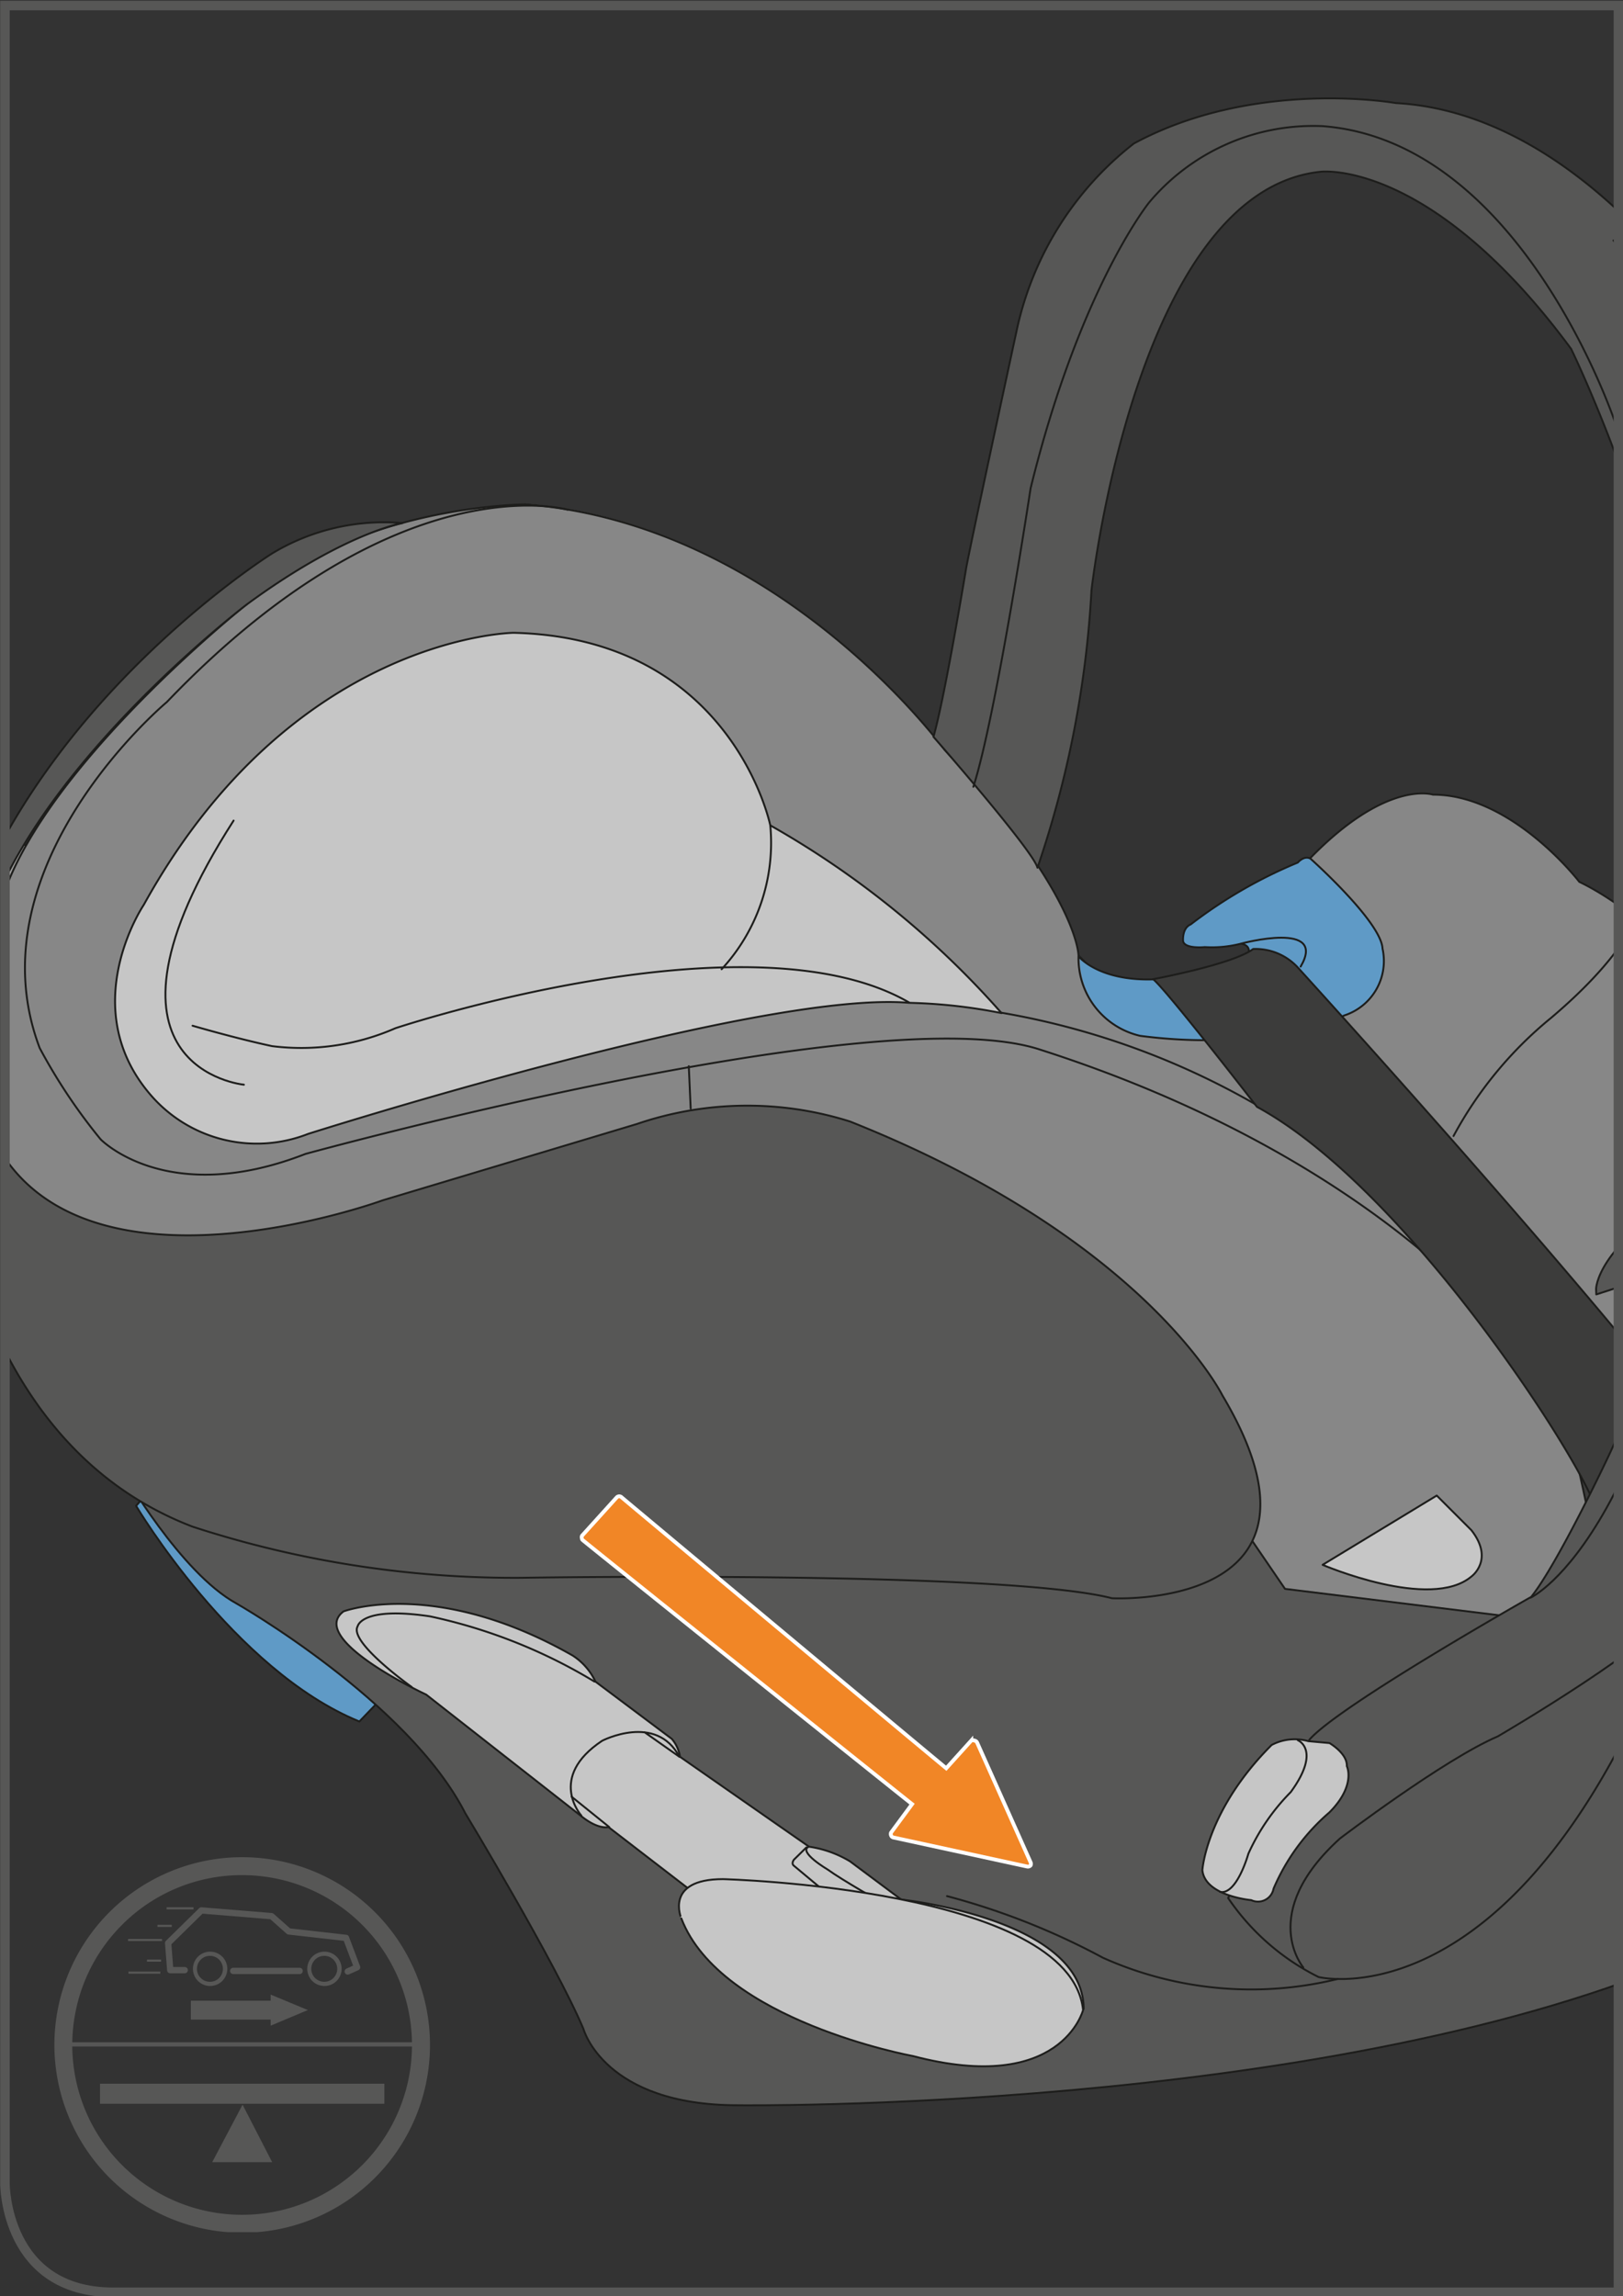 <svg id="Слой_1" data-name="Слой 1" xmlns="http://www.w3.org/2000/svg" xmlns:xlink="http://www.w3.org/1999/xlink" viewBox="0 0 85.04 120.33"><rect x="0" y="0" width="85.04" height="120.33" fill="#333333" stroke="none"/><defs><style>.cls-1,.cls-12,.cls-13,.cls-15,.cls-18,.cls-19,.cls-20,.cls-21,.cls-5{fill:none;}.cls-2{clip-path:url(#clip-path);}.cls-3{clip-path:url(#clip-path-2);}.cls-4{fill:#5f9ac6;}.cls-15,.cls-5{stroke:#1d1d1b;}.cls-19,.cls-20,.cls-5{stroke-linecap:round;}.cls-20,.cls-5{stroke-linejoin:round;}.cls-5{stroke-width:0.1px;}.cls-6{fill:#9d9d9c;}.cls-7{fill:#575756;}.cls-8{fill:#878787;}.cls-9{fill:#c6c6c6;}.cls-10{fill:#3c3c3b;}.cls-11{fill:#f18626;}.cls-12{stroke:#fff;stroke-width:0.2px;}.cls-13,.cls-18,.cls-19,.cls-20,.cls-21{stroke:#575756;}.cls-13{stroke-width:0.5px;}.cls-14{clip-path:url(#clip-path-4);}.cls-15{stroke-width:0.15px;}.cls-16{clip-path:url(#clip-path-5);}.cls-17{clip-path:url(#clip-path-6);}.cls-18{stroke-width:0.22px;}.cls-19,.cls-20{stroke-width:0.33px;}.cls-21{stroke-width:0.11px;}</style><clipPath id="clip-path"><rect class="cls-1" x="-14.16" y="-12.71" width="396.85" height="283.46"/></clipPath><clipPath id="clip-path-2"><path class="cls-1" d="M.26,4.08V114.45s0,5.67,5.67,5.67H84.8V4.08Z"/></clipPath><clipPath id="clip-path-4"><path class="cls-1" d="M.11,132V246.12s0,5.67,5.67,5.67H84.65V132Z"/></clipPath><clipPath id="clip-path-5"><path class="cls-1" d="M94.52,132V246.12s0,5.67,5.67,5.67h78.87V132Z"/></clipPath><clipPath id="clip-path-6"><rect class="cls-1" x="2.85" y="97.29" width="19.68" height="19.68"/></clipPath></defs><title>Монтажная область 12</title><g class="cls-2"><g class="cls-3"><path class="cls-4" d="M7.13,78.91s5.11,8.61,11.7,11.3l3.23-3.36L18.3,77.7l-8.21-2.15Z"/><path class="cls-5" d="M7.13,78.91s5.11,8.61,11.7,11.3l3.23-3.36L18.3,77.7l-8.21-2.15Z"/><polygon class="cls-6" points="0.67 43.96 1.88 44.56 1.17 47.09 1.07 49.81 2.08 54.55 1.58 58.89 -1.35 59.7 -2.56 56.37 -2.36 52.53 -1.25 48.4 0.67 43.96"/><polygon class="cls-5" points="0.67 43.96 1.88 44.56 1.17 47.09 1.07 49.81 2.08 54.55 1.58 58.89 -1.35 59.7 -2.56 56.37 -2.36 52.53 -1.25 48.4 0.67 43.96"/><path class="cls-7" d="M6.45,77.16s3,5.25,5.93,6.86c0,0,9,5.12,12,11,0,0,4.71,7.8,6.19,11.3,0,0,1.08,4,8.08,4,0,0,30.27.4,49.25-7.54l5.38-5.11s7.53-13.86,12.24-17.23l-20-.4L47.09,78.51Z"/><path class="cls-5" d="M6.45,77.16s3,5.25,5.93,6.86c0,0,9,5.12,12,11,0,0,4.71,7.8,6.19,11.3,0,0,1.08,4,8.08,4,0,0,30.27.4,49.25-7.54l5.38-5.11s7.53-13.86,12.24-17.23l-20-.4L47.09,78.51Z"/><path class="cls-8" d="M27.58,26.43s-9,0-14.67,5.25c0,0-12.06,9.57-13.15,16.87-.17,1.12-1,3.6-.71,5.08v6l1.62,6,10.76,1.35,3.1-1.21,19.78-3.77,10.23,1.34,17,11.44,5.79,8.48L79,84.7l13.72,1.88s12.25.27,17.76-13.73c0,0,2.16-2.42-.27-4.3a39.91,39.91,0,0,1-5.38-4.17L91.1,53.21s-4.45-5.12-8.35-7c0,0-3.5-4.57-7.67-4.57,0,0-2.42-.81-6.46,3.36l1.08,4-.54,2.42-3.36.94-6.73.27-2.56-2.56s0-3.23-7-10.76c0,0-8.48-11.84-21.94-12.92"/><path class="cls-5" d="M27.58,26.43s-9,0-14.67,5.25c0,0-12.06,9.57-13.15,16.87-.17,1.12-1,3.6-.71,5.08v6l1.62,6,10.76,1.35,3.1-1.21,19.78-3.77,10.23,1.34,17,11.44,5.79,8.48L79,84.7l13.72,1.88s12.25.27,17.76-13.73c0,0,2.16-2.42-.27-4.3a39.91,39.91,0,0,1-5.38-4.17L91.1,53.21s-4.45-5.12-8.35-7c0,0-3.5-4.57-7.67-4.57,0,0-2.42-.81-6.46,3.36l1.08,4-.54,2.42-3.36.94-6.73.27-2.56-2.56s0-3.23-7-10.76C49.52,39.35,41,27.51,27.58,26.43Z"/><path class="cls-9" d="M40.36,43.25s-2-9.82-13.45-10.09c0,0-11.57.13-19.38,14.26,0,0-3.63,5.38.4,10a7.34,7.34,0,0,0,8.21,2s23.69-7.54,31.49-6.87a27.76,27.76,0,0,1,4.85.54,47,47,0,0,0-12.12-9.82"/><path class="cls-5" d="M40.36,43.25s-2-9.82-13.45-10.09c0,0-11.57.13-19.38,14.26,0,0-3.63,5.38.4,10a7.34,7.34,0,0,0,8.21,2s23.69-7.54,31.49-6.87a27.76,27.76,0,0,1,4.85.54A47,47,0,0,0,40.36,43.25Z"/><path class="cls-5" d="M40.36,43.25a9.76,9.76,0,0,1-2.55,7.54"/><path class="cls-5" d="M10.09,53.75s2.29.67,4.17,1.07a12.29,12.29,0,0,0,6.46-.94s18.57-6.19,26.91-1.35"/><path class="cls-5" d="M12.78,56.84S3.9,56,12.24,43"/><path class="cls-5" d="M52.48,53.07A40.39,40.39,0,0,1,78.85,69.89S72,60.61,54.49,55C46,52.21,16,60.47,16,60.47,8.74,63.3,5.27,59.7,5.27,59.7a29.38,29.38,0,0,1-3.19-4.78c-3.62-9.55,6.66-18.13,6.66-18.13,12.11-12.65,21-10.08,21-10.08"/><path class="cls-7" d="M-1.35,56.44c2.18,13.5,21.4,6.46,21.4,6.46l13.32-4a17.87,17.87,0,0,1,11.17-.13C60,64.92,64.05,73.12,64.05,73.12c6.73,11.31-5.79,10.63-5.79,10.63-5.78-1.48-30.95-1.07-30.95-1.07A54.43,54.43,0,0,1,10.09,80C-4,74.6-3.23,54.55-3.23,54.55-1.62,38.94,14.26,29,14.26,29a11.34,11.34,0,0,1,6.83-1.59s-3.06.51-8.18,4.28c0,0-11.84,9-14,18a14.47,14.47,0,0,0-.27,6.73"/><path class="cls-5" d="M-1.35,56.44c2.18,13.5,21.4,6.46,21.4,6.46l13.32-4a17.87,17.87,0,0,1,11.17-.13C60,64.92,64.05,73.12,64.05,73.12c6.73,11.31-5.79,10.63-5.79,10.63-5.78-1.48-30.95-1.07-30.95-1.07A54.43,54.43,0,0,1,10.09,80C-4,74.6-3.23,54.55-3.23,54.55-1.62,38.94,14.26,29,14.26,29a11.34,11.34,0,0,1,6.83-1.59s-3.06.51-8.18,4.28c0,0-11.84,9-14,18A14.47,14.47,0,0,0-1.35,56.44Z"/><path class="cls-9" d="M69.3,82s5.65,2.43,7.8.61c0,0,1.21-.87,0-2.42l-1.82-1.82Z"/><path class="cls-5" d="M69.3,82s5.65,2.43,7.8.61c0,0,1.21-.87,0-2.42l-1.82-1.82Z"/><path class="cls-4" d="M56.51,50.11s1.21,1.55,4.78,1.15a38.76,38.76,0,0,0,4-1s.47-.68-.27-.81a6.1,6.1,0,0,1-1.89.18s-1.05.11-1.14-.31c0,0-.07-.68.4-.88A24.74,24.74,0,0,1,68,45.2s.34-.4.67-.2c0,0,3.7,3.3,3.77,4.71a3,3,0,0,1-2,3.5s-4,1.95-10.7,1.07a4.17,4.17,0,0,1-3.16-4.17"/><path class="cls-5" d="M56.51,50.11s1.21,1.55,4.78,1.15a38.76,38.76,0,0,0,4-1s.47-.68-.27-.81a6.1,6.1,0,0,1-1.89.18s-1.05.11-1.14-.31c0,0-.07-.68.4-.88A24.74,24.74,0,0,1,68,45.2s.34-.4.67-.2c0,0,3.7,3.3,3.77,4.71a3,3,0,0,1-2,3.5s-4,1.95-10.7,1.07A4.17,4.17,0,0,1,56.51,50.11Z"/><path class="cls-5" d="M65.06,49.44s4.51-1.21,3.09,1.21"/><path class="cls-5" d="M85.71,48.09s-.6,2-4.44,5.25a20.59,20.59,0,0,0-5.11,6.19"/><path class="cls-7" d="M83.63,67.54s0-2.19,4.74-5c0,0,.91-.91.46,1.51l-1,2.42-4.19,1.36Z"/><path class="cls-5" d="M83.63,67.54s0-2.19,4.74-5c0,0,.91-.91.46,1.51l-1,2.42-4.19,1.36Z"/><path class="cls-10" d="M82.52,76.15s4.64,18.79,6.56,49.58h7.4s-1.08-10.08-1.35-14.36c0,0-.13-2.32-.4-4.94,0,0-.14-3.23-.3-4.54,0,0-.89-9.66-2.93-22.71L90,76.86l-5.55-1.32Z"/><path class="cls-5" d="M82.52,76.15s4.64,18.79,6.56,49.58h7.4s-1.08-10.08-1.35-14.36c0,0-.13-2.32-.4-4.94,0,0-.14-3.23-.3-4.54,0,0-.89-9.66-2.93-22.71L90,76.86l-5.55-1.32Z"/><path class="cls-10" d="M60.42,51.31s4.16-.77,5.24-1.58a3,3,0,0,1,2.37,1S83.34,67.54,89.5,75.76l-5.87,3.42C83.44,77.47,74,62.43,65.86,58c0,0-4.7-6.06-5.44-6.67"/><path class="cls-5" d="M60.42,51.31s4.16-.77,5.24-1.58a3,3,0,0,1,2.37,1S83.34,67.54,89.5,75.76l-5.87,3.42C83.44,77.47,74,62.43,65.86,58,65.86,58,61.16,51.92,60.42,51.31Z"/><path class="cls-7" d="M64.35,99.46a12.37,12.37,0,0,0,4.74,4.14s11,2.73,19.08-19.68c0,0,7.37-8.07,10.6-30.58,0,0,2.42-18.06-7.07-33.5,0,0-7.47-13.83-18.57-14.44,0,0-7.37-1.31-13.72,2.12a16.94,16.94,0,0,0-6.16,9.89S51,27.81,50.63,29.73c0,0-1.11,6.76-1.72,8.88,0,0,5.25,6,5.45,6.86a54,54,0,0,0,2.83-14.53S59.51,10,69.2,9c0,0,5.75-.71,13.12,9.28,0,0,7.87,16,7.36,31.79,0,0,0,14.94-5.45,26.34,0,0-2.62,5.55-4,7.27,0,0-10,5.65-11.61,7.47Z"/><path class="cls-5" d="M64.35,99.46a12.37,12.37,0,0,0,4.74,4.14s11,2.73,19.08-19.68c0,0,7.37-8.07,10.6-30.58,0,0,2.42-18.06-7.07-33.5,0,0-7.47-13.83-18.57-14.44,0,0-7.37-1.31-13.72,2.12a16.94,16.94,0,0,0-6.16,9.89S51,27.81,50.63,29.73c0,0-1.11,6.76-1.72,8.88,0,0,5.25,6,5.45,6.86a54,54,0,0,0,2.83-14.53S59.51,10,69.2,9c0,0,5.75-.71,13.12,9.28,0,0,7.87,16,7.36,31.79,0,0,0,14.94-5.45,26.34,0,0-2.62,5.55-4,7.27,0,0-10,5.65-11.61,7.47Z"/><path class="cls-5" d="M68.29,103.1s-2.42-2.83,1.92-6.76c0,0,5.44-4.14,8.27-5.35,0,0,8.58-5,9.69-7.07"/><path class="cls-5" d="M80.2,83.72S87.46,80.39,90.29,56c0,0,1.21-13.53-2.73-24.63,0,0-1.51-6.56-.7-8.88,0,0,1-5.95-2.32-9.89"/><path class="cls-5" d="M84.74,22.46S79.89,7.42,69.3,6.61a11.22,11.22,0,0,0-9.09,4S56.58,15.09,54,25.59c0,0-1.82,12-3,15.64"/><path class="cls-9" d="M65.56,99.57S63.14,99.36,63,98c0,0,.2-3.13,3.63-6.56a2.59,2.59,0,0,1,1.92-.2l1.11.1s.94.54.91,1.21c0,0,.5,1-.91,2.42a10.9,10.9,0,0,0-2.93,4,.83.83,0,0,1-1.21.61"/><path class="cls-5" d="M65.56,99.57S63.14,99.36,63,98c0,0,.2-3.13,3.63-6.56a2.59,2.59,0,0,1,1.92-.2l1.11.1s.94.54.91,1.21c0,0,.5,1-.91,2.42a10.9,10.9,0,0,0-2.93,4A.83.83,0,0,1,65.56,99.57Z"/><path class="cls-5" d="M68,91.19s1.25.5-.37,2.72a11,11,0,0,0-2.22,3.23s-.6,2.16-1.48,2"/><line class="cls-5" x1="36.19" y1="58.09" x2="36.09" y2="55.87"/><path class="cls-5" d="M49.62,99.36a37.36,37.36,0,0,1,8.17,3.23A19,19,0,0,0,70.1,103.7"/><path class="cls-9" d="M36.88,99.59l-5-3.85s-.52.17-1.46-.6L22.33,88.8S16.07,85.89,18,84.44c0,0,4.79-1.8,12,2.31a3.28,3.28,0,0,1,1.2,1.37l4,3a1.87,1.87,0,0,1,.43.94l6.76,4.71a5.76,5.76,0,0,1,2.15.77l2.68,2s9.56,1,9.56,5.73"/><path class="cls-5" d="M36.88,99.59l-5-3.85s-.52.17-1.46-.6L22.33,88.8S16.07,85.89,18,84.44c0,0,4.79-1.8,12,2.31a3.28,3.28,0,0,1,1.2,1.37l4,3a1.87,1.87,0,0,1,.43.94l6.76,4.71a5.76,5.76,0,0,1,2.15.77l2.68,2s9.56,1,9.56,5.73"/><path class="cls-5" d="M47.59,99.68s-1.07,0-2.16,0"/><path class="cls-5" d="M46.16,99.67s-2-1.13-2.79-1.7c0,0-1.56-.92-1-1.2"/><path class="cls-5" d="M42.25,96.81l-.65.64s-.16.2,0,.32l2,1.67"/><path class="cls-5" d="M30.46,95.14s-1.8-2,1.09-3.92c0,0,2.83-1.47,4.05.84l-1.83-1.29"/><line class="cls-5" x1="31.92" y1="95.74" x2="29.95" y2="94.15"/><path class="cls-5" d="M21.57,88.4s-3.31-2.35-2.83-3.18c0,0,.19-1.06,3.79-.52a27.85,27.85,0,0,1,8.62,3.42"/><path class="cls-9" d="M37.88,98.47s18.19.46,18.87,6.86c0,0-1.14,4.46-8.92,2.41,0,0-10.07-1.84-12.13-7.21,0,0-.91-2.06,2.18-2.06"/><path class="cls-5" d="M37.88,98.47s18.19.46,18.87,6.86c0,0-1.14,4.46-8.92,2.41,0,0-10.07-1.84-12.13-7.21C35.7,100.53,34.79,98.47,37.88,98.47Z"/><path class="cls-11" d="M30.5,80.63a.17.17,0,0,1,0-.16l1.81-2a.18.18,0,0,1,.13-.06.18.18,0,0,1,.14.06c.1.09,15.89,13.28,17,14.19l1.31-1.45a.21.21,0,0,1,.17,0,.19.19,0,0,1,.14.11L54,97.59v0a.2.2,0,0,1,0,.16.19.19,0,0,1-.18.06l-7-1.52a.16.16,0,0,1-.13-.11s0,0,0,0a.2.2,0,0,1,0-.15l1.1-1.49c-1.15-.91-17.15-13.73-17.25-13.83a.11.11,0,0,1-.05-.09"/><path class="cls-12" d="M30.5,80.63a.17.17,0,0,1,0-.16l1.81-2a.18.18,0,0,1,.13-.06.18.18,0,0,1,.14.06c.1.09,15.89,13.28,17,14.19l1.31-1.45a.21.21,0,0,1,.17,0,.19.19,0,0,1,.14.11L54,97.59v0a.2.2,0,0,1,0,.16.19.19,0,0,1-.18.06l-7-1.52a.16.16,0,0,1-.13-.11s0,0,0,0a.2.2,0,0,1,0-.15l1.1-1.49c-1.15-.91-17.15-13.73-17.25-13.83a.11.11,0,0,1-.05-.09"/></g><g class="cls-2"><path class="cls-13" d="M.26.29V114.45s0,5.67,5.67,5.67H84.8V.29Z"/></g><g class="cls-14"><path class="cls-8" d="M22,118.91s-13.48,0-21.94,7.85c0,0-20.94,15.5-18.93,26.38,0,0,.61,4.22,1,6.44,0,0,.2,4.83-2.21,7l-.61,2,2.42,9.06,16.11,2,4.63-1.81,29.59-5.64,15.3,2,25.37,17.11,8.66,12.68,17.51,2,20.54,2.81s18.32.41,26.57-20.53c0,0,3.22-3.63-.4-6.44,0,0-5.84-3.83-8.05-6.24L117,159s-6.64-7.65-12.48-10.46c0,0-5.24-6.85-11.48-6.85,0,0-3.62-1.21-9.66,5l1.61,6-.8,3.63-5,1.41-10.06.4-3.83-3.83s0-4.83-10.47-16.1c0,0-12.68-17.72-32.82-19.33"/><path class="cls-15" d="M22,118.91s-13.48,0-21.94,7.85c0,0-20.94,15.5-18.93,26.38,0,0,.61,4.22,1,6.44,0,0,.2,4.83-2.21,7l-.61,2,2.42,9.06,16.11,2,4.63-1.81,29.59-5.64,15.3,2,25.37,17.11,8.66,12.68,17.51,2,20.54,2.81s18.32.41,26.57-20.53c0,0,3.22-3.63-.4-6.44,0,0-5.84-3.83-8.05-6.24L117,159s-6.64-7.65-12.48-10.46c0,0-5.24-6.85-11.48-6.85,0,0-3.62-1.21-9.66,5l1.61,6-.8,3.63-5,1.41-10.06.4-3.83-3.83s0-4.83-10.47-16.1C54.81,138.24,42.13,120.52,22,118.91Z"/><path class="cls-15" d="M59.24,158.77S83,161.39,98.7,183.94c0,0-10.27-13.89-36.44-22.35-12.7-4.1-57.58,8.26-57.58,8.26C-6.19,174.07-9.41,168-9.41,168c-2.22-2.41-5.24-6.44-5.24-6.44-8-14.64,8.46-27.18,8.46-27.18,18.12-18.92,31.81-15.1,31.81-15.1"/><path class="cls-7" d="M77,228.18a18.4,18.4,0,0,0,7.09,6.19s16.46,4.08,28.54-29.44c0,0,11-12.08,15.86-45.75,0,0,3.62-27-10.57-50.13,0,0-11.18-20.69-27.79-21.6,0,0-11-2-20.53,3.17,0,0-6.8,4.53-9.21,14.8,0,0-3.32,15.55-3.93,18.42,0,0-1.66,10.12-2.57,13.29,0,0,7.86,9.06,8.16,10.27a80.55,80.55,0,0,0,4.23-21.75s3.47-31.4,18-32.76c0,0,8.6-1.06,19.62,13.89,0,0,11.78,24,11,47.56,0,0,0,22.35-8.16,39.41,0,0-3.92,8.31-6,10.88,0,0-14.94,8.45-17.36,11.17Z"/><path class="cls-15" d="M77,228.18a18.4,18.4,0,0,0,7.09,6.19s16.46,4.08,28.54-29.44c0,0,11-12.08,15.86-45.75,0,0,3.62-27-10.57-50.13,0,0-11.18-20.69-27.79-21.6,0,0-11-2-20.53,3.17,0,0-6.8,4.53-9.21,14.8,0,0-3.32,15.55-3.93,18.42,0,0-1.66,10.12-2.57,13.29,0,0,7.86,9.06,8.16,10.27a80.55,80.55,0,0,0,4.23-21.75s3.47-31.4,18-32.76c0,0,8.6-1.06,19.62,13.89,0,0,11.78,24,11,47.56,0,0,0,22.35-8.16,39.41,0,0-3.92,8.31-6,10.88,0,0-14.94,8.45-17.36,11.17Z"/><path class="cls-15" d="M107.51,113s-7.25-22.5-23.1-23.7c0,0-7.4-.91-13.59,6,0,0-5.44,6.65-9.37,22.35,0,0-2.71,18-4.53,23.41"/></g><g class="cls-16"><path class="cls-8" d="M125.73,118.91s-13.49,0-22,7.85c0,0-20.93,15.5-18.92,26.38,0,0,.6,4.22,1,6.44,0,0,.2,4.83-2.22,7l-.6,2,2.41,9.06,16.11,2,4.63-1.81,29.6-5.64,15.3,2,25.36,17.11,8.66,12.68,17.52,2,20.53,2.81s18.32.41,26.58-20.53c0,0,3.22-3.63-.4-6.44,0,0-5.84-3.83-8.06-6.24L220.76,159s-6.65-7.65-12.49-10.46c0,0-5.23-6.85-11.47-6.85,0,0-3.63-1.21-9.67,5l1.62,6-.81,3.63-5,1.41-10.07.4L169,154.34s0-4.83-10.47-16.1c0,0-12.69-17.72-32.82-19.33"/><path class="cls-15" d="M125.73,118.91s-13.49,0-22,7.85c0,0-20.93,15.5-18.92,26.38,0,0,.6,4.22,1,6.44,0,0,.2,4.83-2.22,7l-.6,2,2.41,9.06,16.11,2,4.63-1.81,29.6-5.64,15.3,2,25.36,17.11,8.66,12.68,17.52,2,20.53,2.81s18.32.41,26.58-20.53c0,0,3.22-3.63-.4-6.44,0,0-5.84-3.83-8.06-6.24L220.76,159s-6.65-7.65-12.49-10.46c0,0-5.23-6.85-11.47-6.85,0,0-3.63-1.21-9.67,5l1.62,6-.81,3.63-5,1.41-10.07.4L169,154.34s0-4.83-10.47-16.1C158.55,138.24,145.86,120.52,125.73,118.91Z"/></g><g class="cls-17"><path class="cls-7" d="M2.85,107.13A9.84,9.84,0,1,1,12.69,117a9.85,9.85,0,0,1-9.84-9.84m3.54-6.29a8.9,8.9,0,1,0,6.3-2.61,8.86,8.86,0,0,0-6.3,2.61"/><polygon class="cls-7" points="12.31 110.24 5.24 110.24 5.24 109.19 12.31 109.19 20.14 109.19 20.14 110.24 12.31 110.24"/><polygon class="cls-7" points="12.71 110.29 14.26 113.3 11.12 113.3 12.71 110.29"/><polygon class="cls-7" points="16.13 105.33 14.18 106.15 14.18 105.83 10 105.83 10 104.84 14.18 104.84 14.18 104.52 16.13 105.33"/><line class="cls-18" x1="3.21" y1="107.13" x2="22.08" y2="107.13"/><line class="cls-19" x1="12.22" y1="103.28" x2="15.7" y2="103.28"/><path class="cls-7" d="M11,102.27a.9.9,0,1,1-.89.9.9.9,0,0,1,.89-.9m0,.22a.68.68,0,1,0,.68.68.68.68,0,0,0-.68-.68"/><path class="cls-7" d="M17,102.27a.9.9,0,1,1-.9.9.9.9,0,0,1,.9-.9m0,.22a.68.68,0,1,0,.67.68.68.68,0,0,0-.67-.68"/><polyline class="cls-20" points="18.22 103.31 18.71 103.09 18.13 101.55 15.13 101.21 14.23 100.41 10.55 100.11 8.81 101.82 8.92 103.24 9.68 103.24"/><path class="cls-21" d="M8.4,103.37H6.73m1.71-.63H7.7M9,100.92H8.25m.24.74H6.71M10.14,100H8.73"/></g></g></svg>